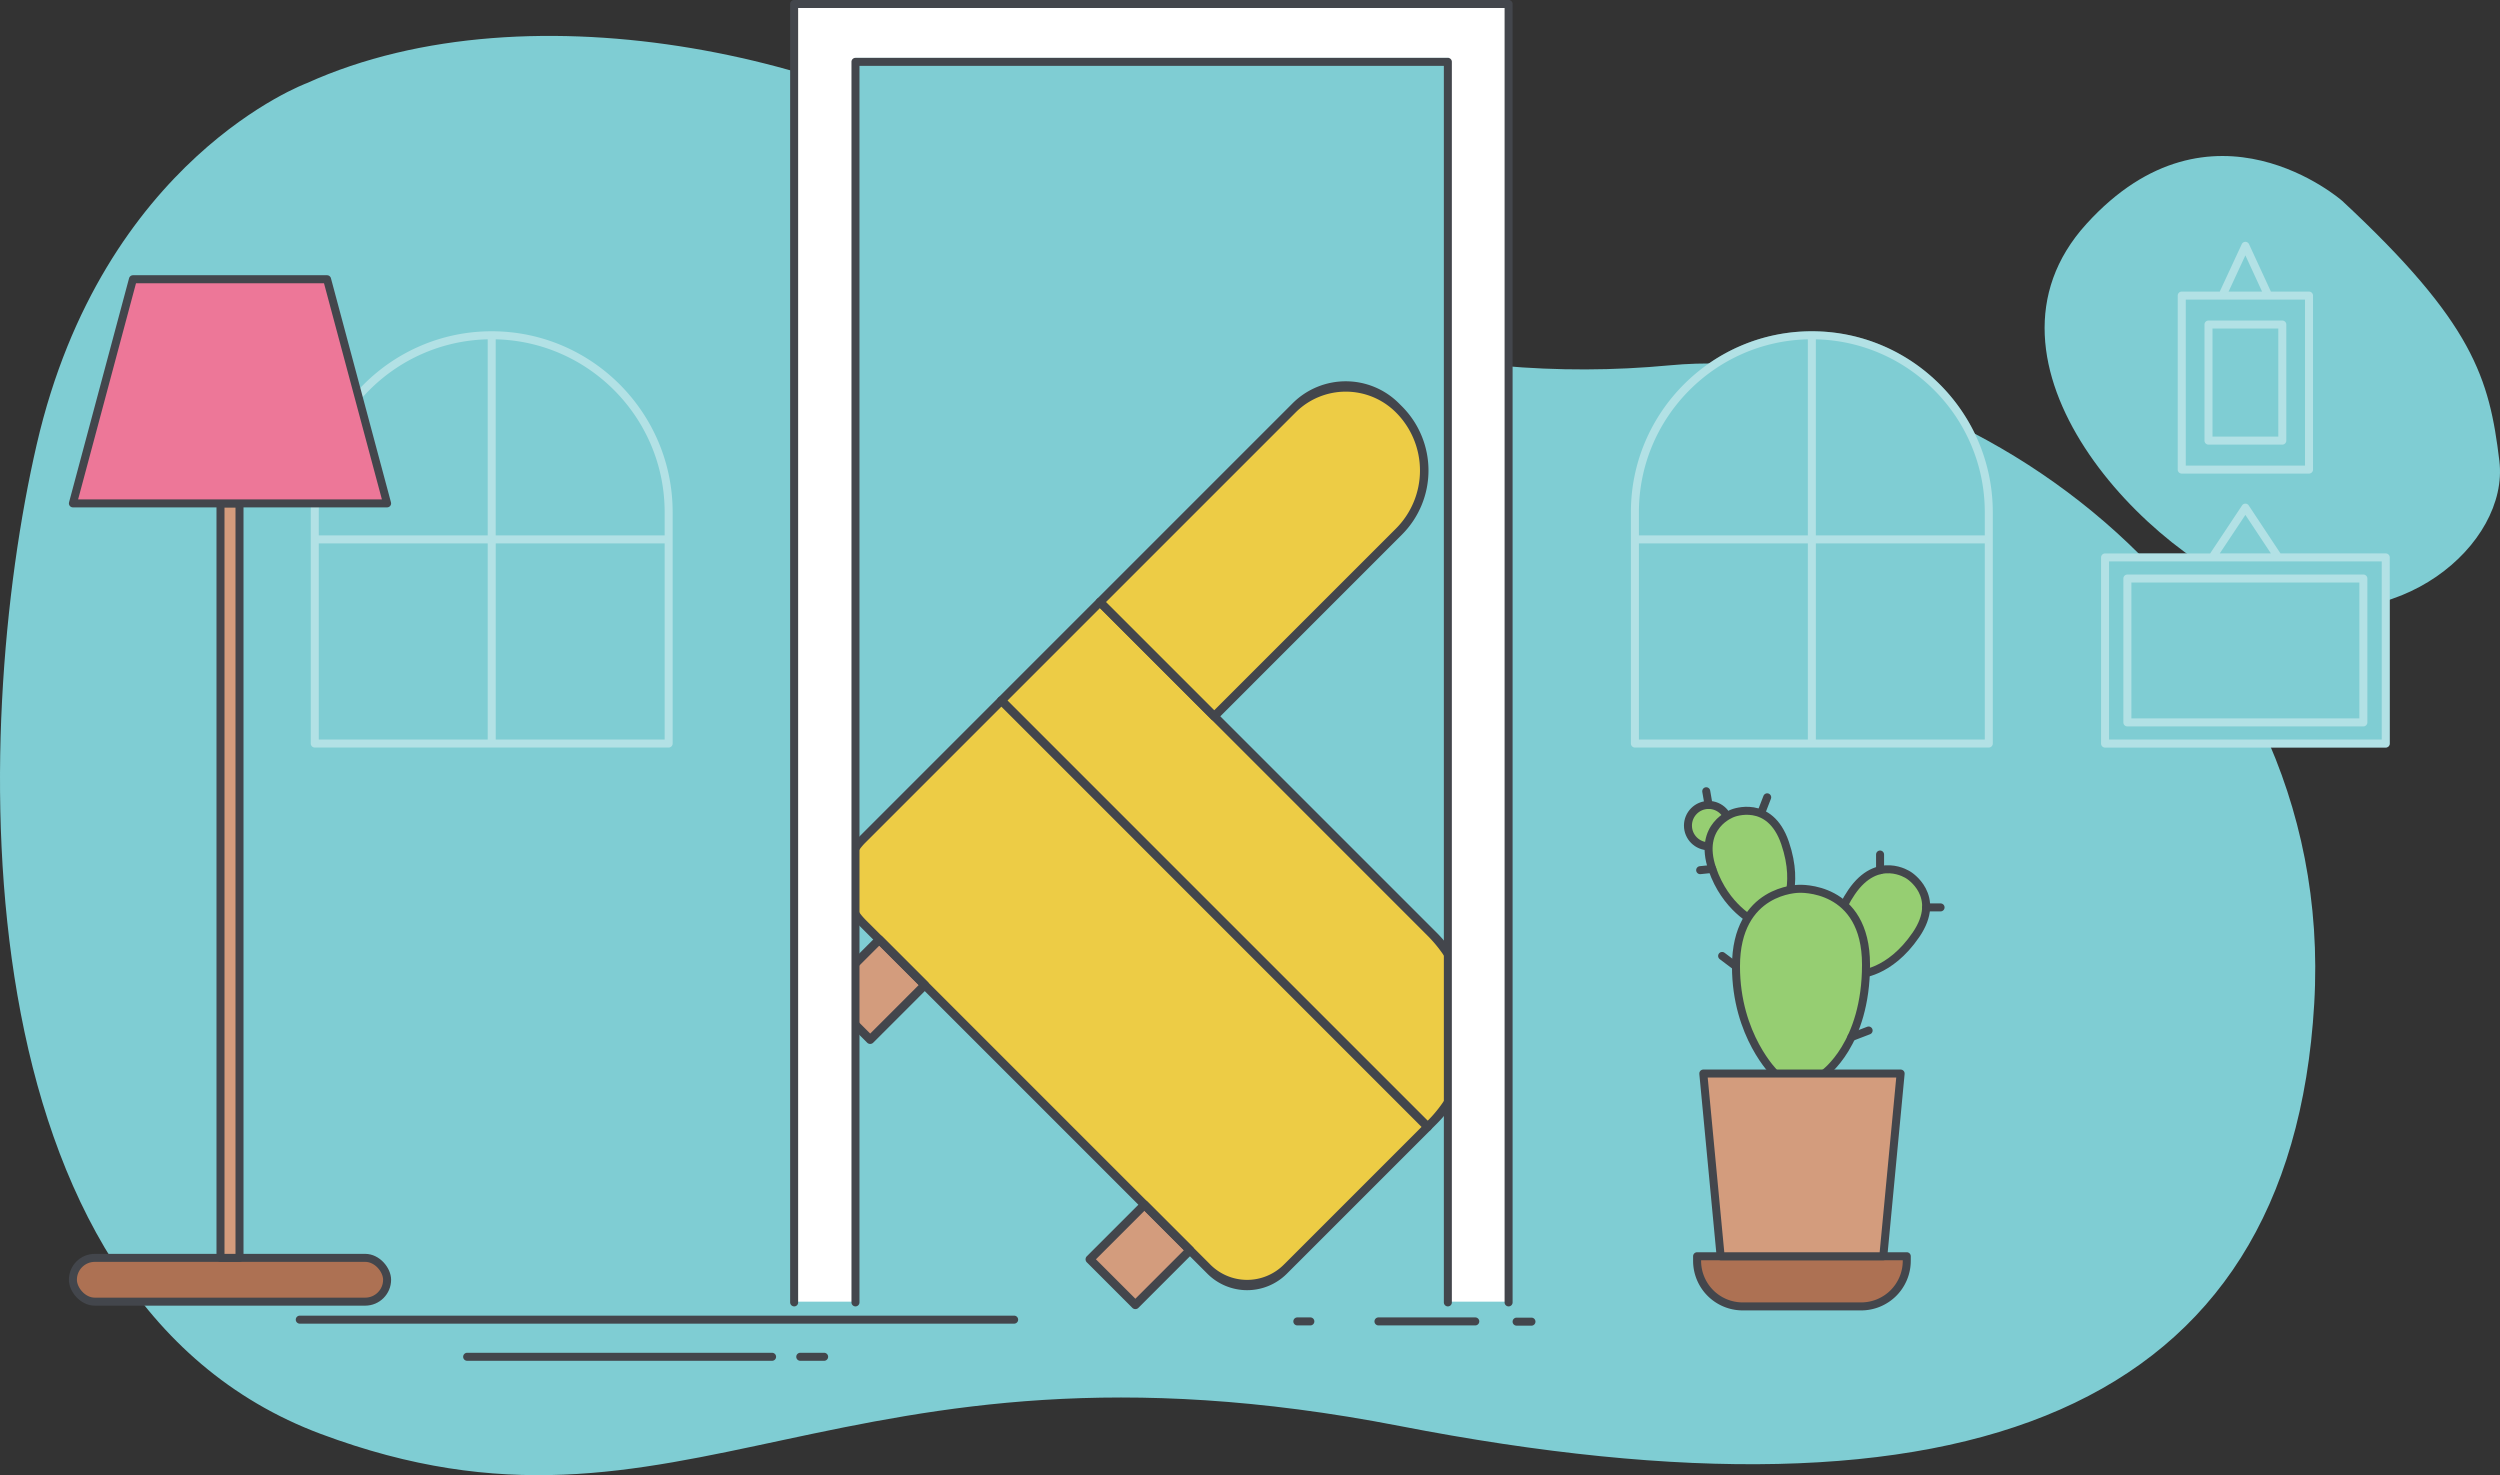 <svg xmlns="http://www.w3.org/2000/svg" width="2498.38" height="1474.22" viewBox="0 0 2498.38 1474.22"><rect x="0" y="0" width="2498.38" height="1474.22" fill="#333333" stroke="none"/><defs><style>.cls-1{fill:#7fcdd3;}.cls-2{fill:#edcc45;}.cls-3{fill:#43464c;}.cls-4{fill:#d39c7d;}.cls-5,.cls-6{fill:#fff;}.cls-11,.cls-6{opacity:0.4;}.cls-7{fill:#ad7153;}.cls-8{fill:#96ce72;}.cls-9{fill:none;stroke:#43464c;stroke-linecap:round;stroke-linejoin:round;stroke-width:8px;}.cls-10{fill:#ed7798;}</style></defs><title>Asset 8</title><g id="Layer_2" data-name="Layer 2"><g id="Layer_8" data-name="Layer 8"><path class="cls-1" d="M306.71,83.05s-204,75-270,361-80,853,284,989,512-118,1078-8,890-13.43,914-421.71-368.84-664.29-643.65-638.29c-225.56,21.34-448.35-40-638.35-182C864.14,58.57,532.46-19.06,306.71,83.05Z"/><rect class="cls-1" x="827.58" y="32.91" width="654.95" height="1267.91"/><path class="cls-2" d="M1099.24,601.62l333.52,333.52a130.77,130.77,0,0,1,0,184.94l-6.06,6.06-426-426Z"/><path class="cls-3" d="M1423.66,1129.17l-426-426a4.29,4.29,0,0,1,0-6.06l98.53-98.53a4.29,4.29,0,0,1,6.06,0l333.52,333.52a135.06,135.06,0,0,1,0,191l-6.06,6.06A4.29,4.29,0,0,1,1423.66,1129.17Zm-416.89-429,419.92,419.92h0a130.77,130.77,0,0,0,0-184.94L1099.24,607.68Z"/><path class="cls-2" d="M1264.49,362.23h14.83a80.61,80.61,0,0,1,80.61,80.61V709.6a0,0,0,0,1,0,0H1198.4a0,0,0,0,1,0,0V428.32A66.09,66.09,0,0,1,1264.49,362.23Z" transform="translate(753.61 -747.54) rotate(45)"/><path class="cls-3" d="M1210.43,718.87,1096.21,604.65a4.29,4.29,0,0,1,0-6.06l195.54-195.54a75.13,75.13,0,0,1,106.25,0l3,3a90.69,90.69,0,0,1,0,128.25L1216.49,718.87A4.29,4.29,0,0,1,1210.43,718.87ZM1105.31,601.62l108.15,108.15L1395,528.27a82.11,82.11,0,0,0,0-116.13h0a70.84,70.84,0,0,0-100.18,0Z"/><rect class="cls-4" x="842.54" y="948.93" width="63.48" height="78.61" transform="translate(954.86 -328.76) rotate(45)"/><rect class="cls-4" x="1108.15" y="1214.54" width="63.48" height="78.61" transform="translate(1220.47 -438.78) rotate(45)"/><path class="cls-2" d="M822.29,875.79h602.44a0,0,0,0,1,0,0v206.74a48.37,48.37,0,0,1-48.37,48.37H872.84a50.54,50.54,0,0,1-50.54-50.54V875.79A0,0,0,0,1,822.29,875.79Z" transform="translate(1038.54 -500.57) rotate(45)"/><path class="cls-3" d="M1206.61,1272.9l-351-351a58.47,58.47,0,0,1,0-82.68L997.68,697.12a4.29,4.29,0,0,1,6.06,0l426,426a4.29,4.29,0,0,1,0,6.06L1286,1272.9A56.14,56.14,0,0,1,1206.61,1272.9Zm-341.92-354,344.95,344.95a51.85,51.85,0,0,0,73.33,0l137.66-137.66L1000.71,706.22l-136,136A54.18,54.18,0,0,0,864.69,918.85Z"/><path class="cls-3" d="M866.59,1042l-45.48-45.48a4.29,4.29,0,0,1,0-6.06l54.57-54.57a4.29,4.29,0,0,1,6.06,0l45.48,45.48a4.29,4.29,0,0,1,0,6.06L872.65,1042A4.29,4.29,0,0,1,866.59,1042Zm-36.38-48.51,39.41,39.41,48.51-48.51L878.72,945Z"/><path class="cls-3" d="M1131.6,1307l-45.48-45.48a4.29,4.29,0,0,1,0-6.06l54.57-54.57a4.29,4.29,0,0,1,6.06,0l45.48,45.48a4.29,4.29,0,0,1,0,6.06L1137.67,1307A4.29,4.29,0,0,1,1131.6,1307Zm-36.38-48.51,39.41,39.41,48.51-48.51L1143.73,1210Z"/><rect class="cls-5" x="792.01" y="8" width="62.88" height="1292.81"/><rect class="cls-5" x="843.24" y="8" width="660.38" height="49.81"/><rect class="cls-5" x="1447.92" y="4" width="56.7" height="1296.81"/><path class="cls-3" d="M1507.62,1305.56a4,4,0,0,1-4-4V8h-706V1301.56a3.9,3.9,0,0,1-3.88,4,4.1,4.1,0,0,1-4.12-4V4a4,4,0,0,1,4-4h714a4,4,0,0,1,4,4V1301.56A4,4,0,0,1,1507.62,1305.56Z"/><path class="cls-3" d="M1446.92,1305.56a4,4,0,0,1-4-4V65.81h-584V1301.56a4,4,0,0,1-8,0V61.81a4,4,0,0,1,4-4h592a4,4,0,0,1,4,4V1301.56A4,4,0,0,1,1446.92,1305.56Z"/><path class="cls-3" d="M1013.48,1322.8H299.58a4,4,0,0,1,0-8h713.9a4,4,0,0,1,0,8Z"/><path class="cls-3" d="M771.58,1359.91H466.86a4,4,0,0,1,0-8H771.58a4,4,0,1,1,0,8Z"/><path class="cls-3" d="M1474.31,1324.56h-96.73a4,4,0,1,1,0-8h96.73a4,4,0,0,1,0,8Z"/><path class="cls-3" d="M1309.5,1324.56h-13a4,4,0,0,1,0-8h13a4,4,0,1,1,0,8Z"/><path class="cls-1" d="M491.39,331.05c-99.71,0-180.83,81.12-180.83,180.83V743.05a4,4,0,0,0,4,4H668.22a4,4,0,0,0,4-4V511.88C672.22,412.17,591.1,331.05,491.39,331.05Z"/><path class="cls-6" d="M491.39,331.05c-99.71,0-180.83,81.12-180.83,180.83V743.05a4,4,0,0,0,4,4H668.22a4,4,0,0,0,4-4V511.88C672.22,412.17,591.1,331.05,491.39,331.05ZM664.22,511.88v23.17H495.39V339.1C588.85,341.24,664.22,417.92,664.22,511.88ZM487.39,339.1V535.05H318.57V511.88C318.57,417.92,393.94,341.24,487.39,339.1ZM318.57,543.05H487.39v196H318.57Zm176.83,196v-196H664.22v196Z"/><path class="cls-3" d="M1530.47,1324.8h-14.85a4,4,0,1,1,0-8h14.85a4,4,0,0,1,0,8Z"/><path class="cls-3" d="M823.58,1359.91H799.75a4,4,0,1,1,0-8h23.84a4,4,0,1,1,0,8Z"/><path class="cls-7" d="M1696,1255.43h209.53a0,0,0,0,1,0,0V1260a45.56,45.56,0,0,1-45.56,45.56h-118.4A45.56,45.56,0,0,1,1696,1260v-4.57a0,0,0,0,1,0,0Z"/><circle class="cls-8" cx="1707.5" cy="825.06" r="20.64"/><circle class="cls-9" cx="1707.5" cy="825.06" r="20.64"/><path class="cls-8" d="M1781.2,911.72s18-24.43,2.71-69.26-52.3-29.76-52.3-29.76-35.34,12-20.47,55.65c13.29,39,42.46,52.78,42.46,52.78"/><path class="cls-9" d="M1781.2,911.72s18-24.43,2.71-69.26-52.3-29.76-52.3-29.76-35.34,12-20.47,55.65c13.29,39,42.46,52.78,42.46,52.78"/><path class="cls-8" d="M1857.65,973.56s30.34-.24,57.07-39.34-7.51-59.7-7.51-59.7-30.8-21.08-56.82,17c-23.25,34-16.8,65.62-16.8,65.62"/><path class="cls-9" d="M1857.65,973.56s30.34-.24,57.07-39.34-7.51-59.7-7.51-59.7-30.8-21.08-56.82,17c-23.25,34-16.8,65.62-16.8,65.62"/><path class="cls-8" d="M1822.9,1072.88s41.91-29.14,41.91-108.85-67.14-75.79-67.14-75.79-62.81,0-62.81,77.53c0,69.31,39,107.11,39,107.11"/><path class="cls-9" d="M1822.9,1072.88s41.91-29.14,41.91-108.85-67.14-75.79-67.14-75.79-62.81,0-62.81,77.53c0,69.31,39,107.11,39,107.11"/><line class="cls-9" x1="1924.93" y1="906.82" x2="1939.31" y2="906.82"/><line class="cls-9" x1="1878.85" y1="869.6" x2="1878.85" y2="853.97"/><line class="cls-9" x1="1867.41" y1="1029.84" x2="1850.22" y2="1036.43"/><line class="cls-9" x1="1734.86" y1="965.76" x2="1721" y2="955.33"/><line class="cls-9" x1="1766.05" y1="796.8" x2="1760.85" y2="810.26"/><line class="cls-9" x1="1711.15" y1="868.35" x2="1699.06" y2="869.6"/><line class="cls-9" x1="1705.13" y1="790.73" x2="1707.5" y2="804.42"/><path class="cls-9" d="M1696,1255.43h209.53a0,0,0,0,1,0,0V1260a45.56,45.56,0,0,1-45.56,45.56h-118.4A45.56,45.56,0,0,1,1696,1260v-4.57a0,0,0,0,1,0,0Z"/><polygon class="cls-4" points="1882.08 1255.43 1719.53 1255.43 1702.2 1072.85 1899.41 1072.85 1882.08 1255.43"/><polygon class="cls-9" points="1882.08 1255.43 1719.53 1255.43 1702.2 1072.85 1899.41 1072.85 1882.08 1255.43"/><rect class="cls-7" x="72.85" y="1257.05" width="314" height="43.76" rx="21.88" ry="21.88"/><rect class="cls-9" x="72.85" y="1257.05" width="314" height="43.76" rx="21.88" ry="21.88"/><rect class="cls-4" x="220.35" y="503.05" width="19" height="754"/><rect class="cls-9" x="220.35" y="503.05" width="19" height="754"/><polyline class="cls-10" points="72.85 503.05 132.85 279.05 326.85 279.05 386.85 503.05"/><polygon class="cls-9" points="132.85 279.05 326.85 279.05 386.85 503.05 72.85 503.05 132.85 279.05"/><path class="cls-1" d="M1810.67,331.05c-99.71,0-180.83,81.12-180.83,180.83V743.05a4,4,0,0,0,4,4H1987.5a4,4,0,0,0,4-4V511.88C1991.5,412.17,1910.38,331.05,1810.67,331.05Z"/><path class="cls-6" d="M1810.67,331.05c-99.71,0-180.83,81.12-180.83,180.83V743.05a4,4,0,0,0,4,4H1987.5a4,4,0,0,0,4-4V511.88C1991.5,412.17,1910.38,331.05,1810.67,331.05ZM1983.5,511.88v23.17H1814.67V339.1C1908.13,341.24,1983.5,417.92,1983.5,511.88ZM1806.67,339.1V535.05H1637.85V511.88C1637.85,417.92,1713.22,341.24,1806.67,339.1ZM1637.85,543.05h168.83v196H1637.85Zm176.83,196v-196H1983.5v196Z"/><path class="cls-1" d="M2340.81,200.83s-130.53-115-255.79,23,59.5,333.55,185.12,374.77,237.62-54.88,227.62-137.83S2471.86,322.83,2340.81,200.83Z"/><rect class="cls-1" x="2099.7" y="553.06" width="288.49" height="193.99" rx="4" ry="4"/><rect class="cls-1" x="2176.36" y="291.4" width="135.16" height="181.88" rx="4" ry="4"/><g class="cls-11"><path class="cls-5" d="M2384.18,553.06H2279l-31.74-47.95a4,4,0,0,0-3.33-1.79h0a4,4,0,0,0-3.33,1.79l-31.89,48h-105a4,4,0,0,0-4,4v186a4,4,0,0,0,4,4h280.49a4,4,0,0,0,4-4v-186A4,4,0,0,0,2384.18,553.06Zm-140.25-38.5,25.49,38.5h-51.09Zm136.25,224.49H2107.7v-178h272.49Z"/><path class="cls-5" d="M2122,578.17V721.94a4,4,0,0,0,4,4h235.83a4,4,0,0,0,4-4V578.17a4,4,0,0,0-4-4H2126A4,4,0,0,0,2122,578.17Zm8,4h227.83V717.94H2130Z"/><path class="cls-5" d="M2180.36,473.28h127.16a4,4,0,0,0,4-4V295.4a4,4,0,0,0-4-4h-38.09L2247.57,244a4,4,0,0,0-3.63-2.33h0a4,4,0,0,0-3.63,2.32l-22,47.42h-38a4,4,0,0,0-4,4V469.28A4,4,0,0,0,2180.36,473.28Zm63.57-218.09,16.69,36.21h-33.49Zm-59.57,44.21h119.16V465.28H2184.36Z"/><path class="cls-5" d="M2280.82,320.34h-73.76a4,4,0,0,0-4,4v116a4,4,0,0,0,4,4h73.76a4,4,0,0,0,4-4v-116A4,4,0,0,0,2280.82,320.34Zm-4,116h-65.76v-108h65.76Z"/></g></g></g></svg>